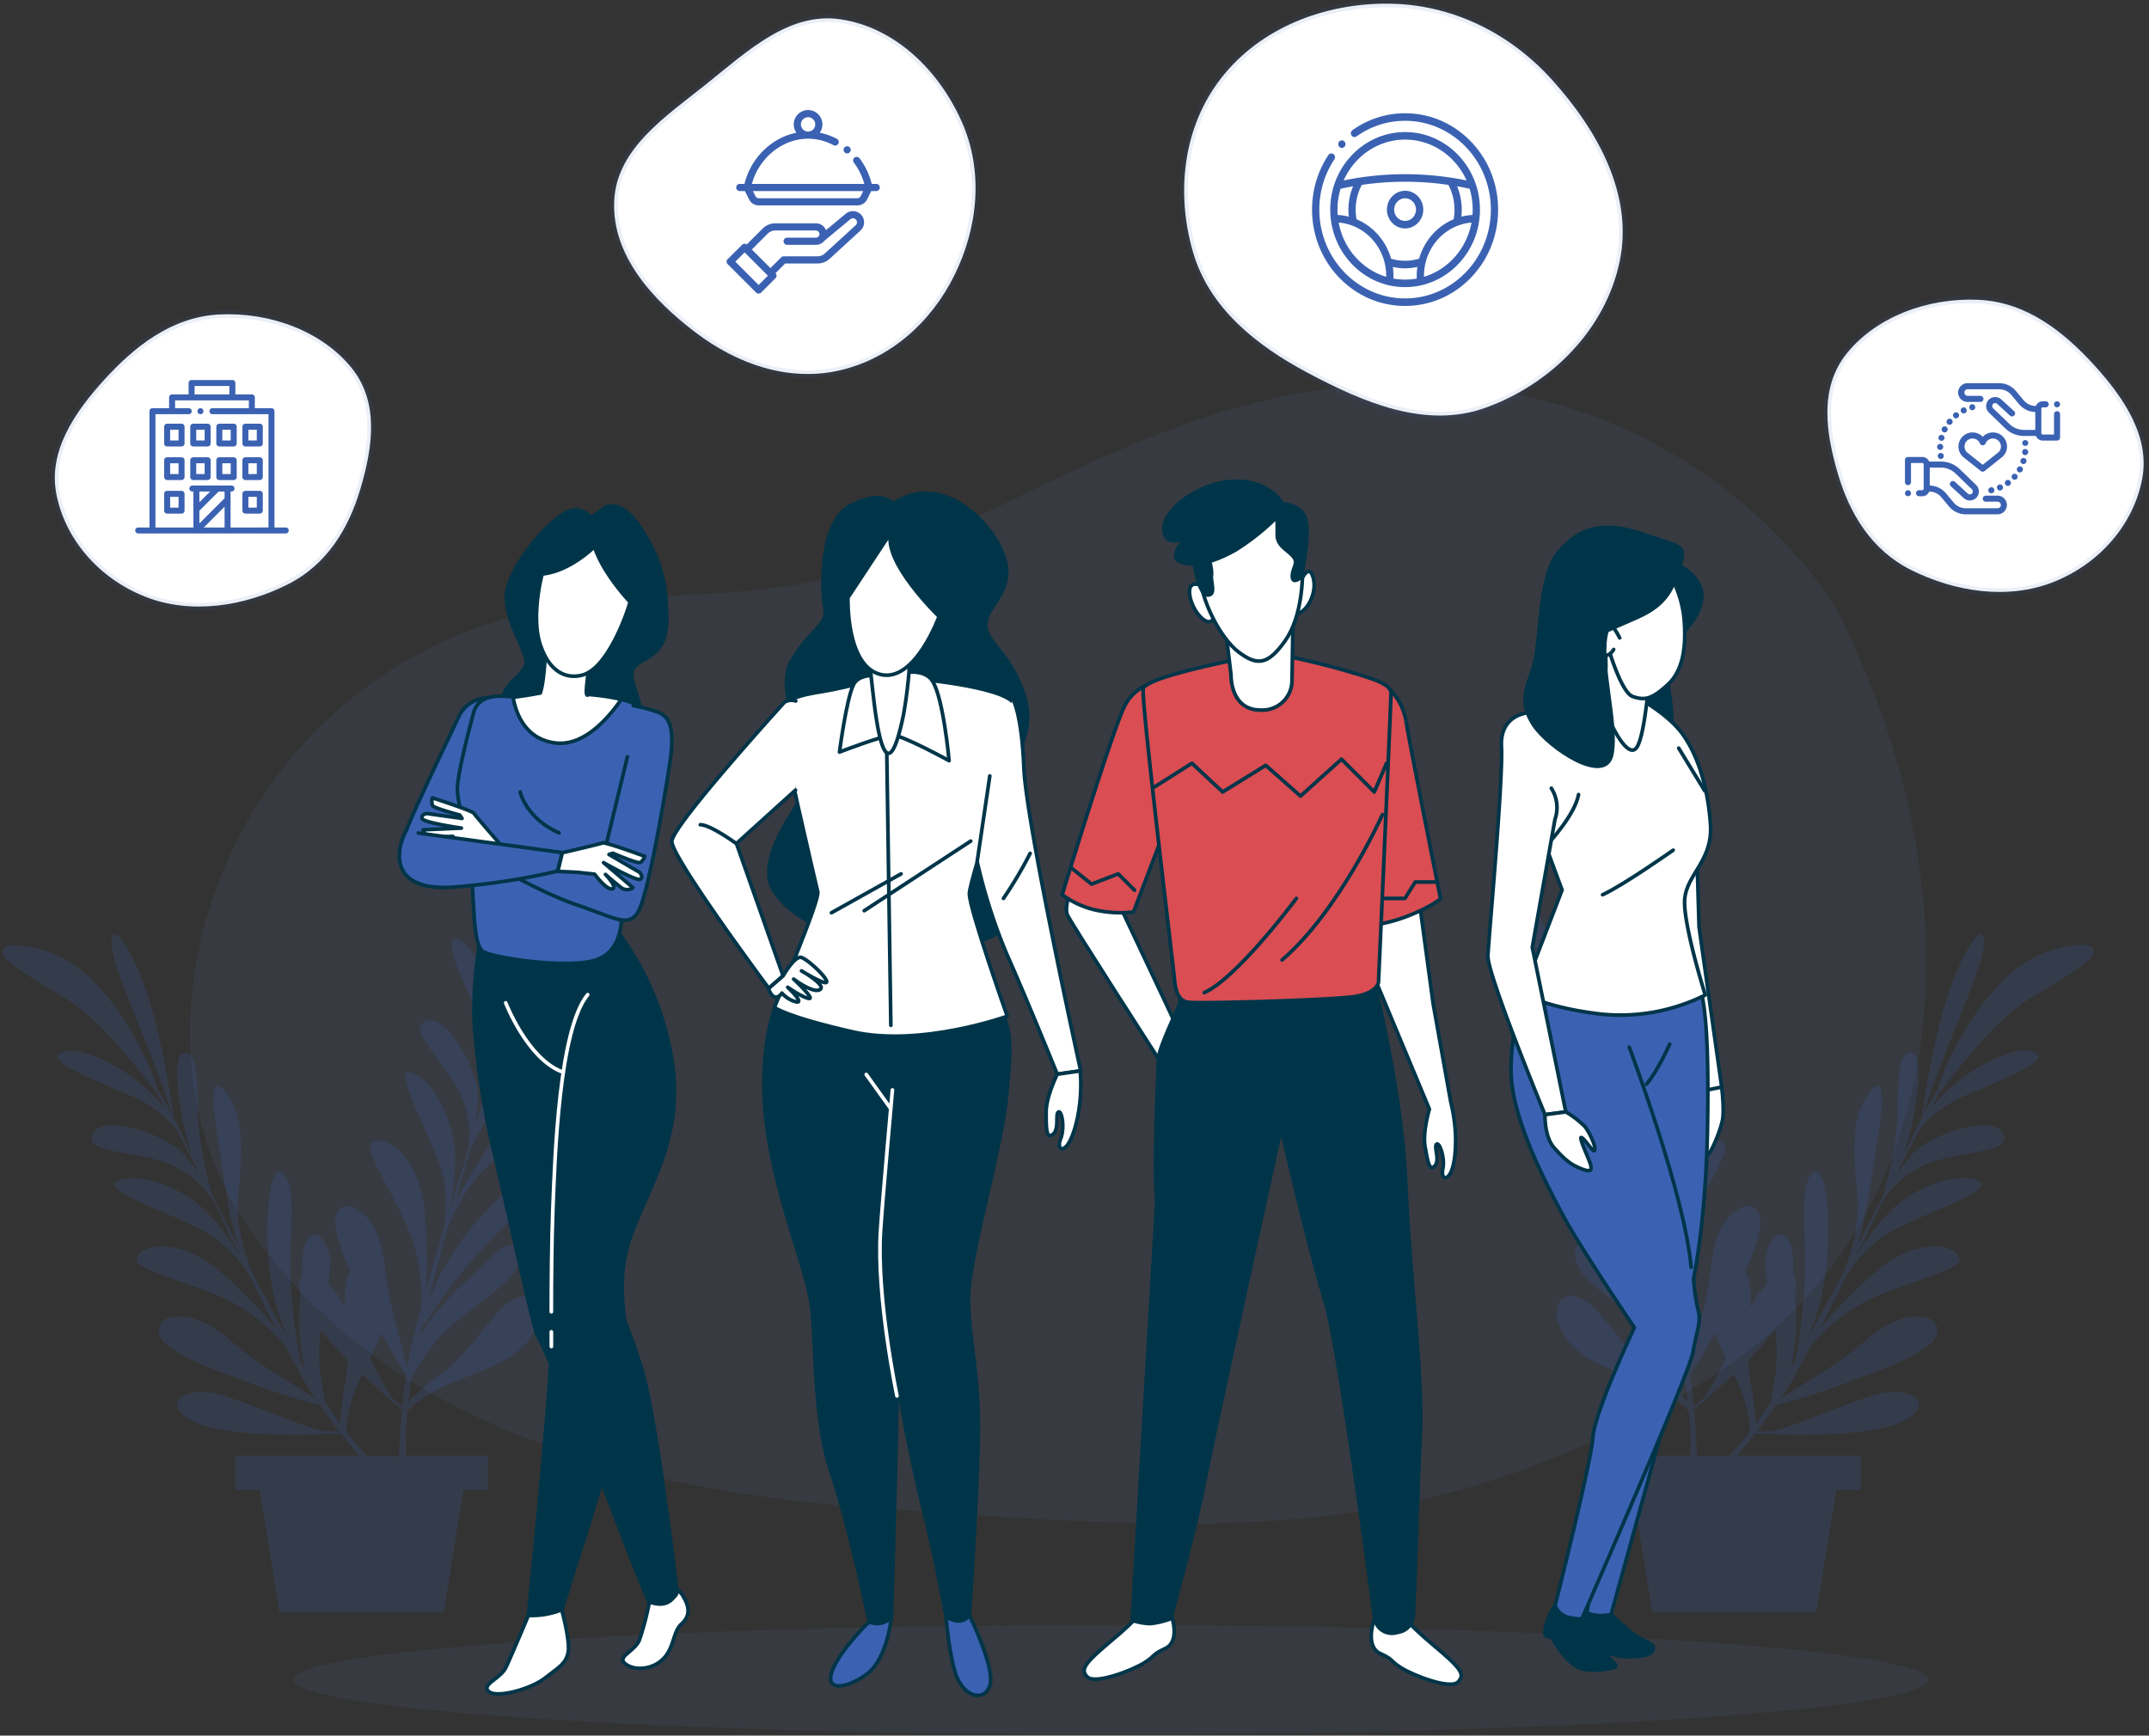 <?xml version="1.0" encoding="UTF-8"?> <svg xmlns="http://www.w3.org/2000/svg" width="588" height="475" fill="none"><rect width="100%" height="100%" fill="#333333" stroke="none"/><path opacity=".1" d="M501.755 165.472s-30.86-51.781-99.062-59.45c-68.201-7.67-115.833 29.725-165.961 48.948-26.272 10.037-56.287 6.143-84.182 10.998-89.186 15.546-122.784 112.956-85.63 168.334 32.201 47.957 88.77 72.887 174.964 78.644 86.194 5.756 146.654 12.464 223.845-34.521 77.191-46.986 72.039-144.822 36.026-212.953zM303.939 474.665c123.494 0 223.605-6.699 223.605-14.963s-100.111-14.963-223.605-14.963c-123.494 0-223.605 6.699-223.605 14.963s100.111 14.963 223.605 14.963z" fill="#6281C1"></path><path opacity=".2" d="M140.819 303.38c-5.19 7.683-12.406 17.671-16.255 25.676 1.476-5.283 2.897-10.27 4.211-14.749 1.972-3.861 7.243-13.649 13.331-20.111 7.738-8.273 11.051-13.596 6.88-14.065-2.883-.309-11.332 10.941-16.63 22.109 1.154-3.821 2.066-6.704 2.682-8.447.255-.764.497-1.622.738-2.52a221.737 221.737 0 0014.806-24.094c7.819-14.601 10.34-28.385 5.123-22.458-4.801 5.457-13.156 32.581-19.781 45.358a145.572 145.572 0 001.555-7.025c.939-2.333 2.173-4.693 2.87-6.825a114.594 114.594 0 002.803-10.016 68.068 68.068 0 001.905-16.089 32.566 32.566 0 00-4.989-18.02c-.899-1.341-6.384-9.56-8.047-5.363a4.3 4.3 0 00-.121 2.145c.792 6.986 3.326 13.408 4.895 20.206 2.347 10.176.792 27.271 0 34.538-.308 1.14-.684 2.575-1.126 4.224 1.1-12.657-4.399-27.661-9.482-30.289-6.29-3.244-.121 9.493 4.734 20.608a33.1 33.1 0 013.152 15.607c-.993 3.66-2.133 7.763-3.313 11.919-.228.577-.456 1.14-.657 1.703.533-2.71.753-5.472.657-8.232-.469-7.267-8.704-21.828-14.162-19.763-5.458 2.065 3.782 9.72 8.731 18.65a26.919 26.919 0 012.789 16.049c0 .322-.107.644-.147.966a323.019 323.019 0 01-1.677 5.457c-1.341 4.022-2.481 7.883-3.621 11.611a58.54 58.54 0 001.838-16.559c-.698-10.659-6.934-20.715-12.07-22.083-5.137-1.367 4.68 15.996 8.046 25.757a34.959 34.959 0 01.751 17.644 877.644 877.644 0 00-4.64 16.009c.436-7.218.283-14.46-.456-21.653-1.006-11.853-8.047-19.428-12.915-19.106-4.868.321.215 7.039 7.229 21.452a48.264 48.264 0 014.761 24.362c-.631 2.333-1.341 4.72-1.932 7.214-.737 2.842-1.341 5.926-1.864 9.103a765.556 765.556 0 00-2.977-11.517 102.36 102.36 0 01-3.085-15.392c-.657-6.034-2.239-13.582-8.167-16.72a3.346 3.346 0 00-4.093.181 3.363 3.363 0 00-.883 1.16 6.582 6.582 0 00-.362 4.103c.786 4.11 2.14 8.09 4.024 11.826a13.779 13.779 0 00-1.543 7.253c0 .952.094 1.891.148 2.816-.523-.952-1.02-1.837-1.489-2.682a16.954 16.954 0 00-3.138-3.807c.31-2.221.463-4.462.456-6.704 0-2.95-3.447-10.432-6.558-4.881-1.234 2.213-.992 6.583-1.113 9.48-.859.791-1.113 2.426-.403 5.014a64.52 64.52 0 001.047 20.112l-1.06-1.877a147.228 147.228 0 01-2.682-23.518c-.39-13.032 1.703-23.745-1.864-27.754-3.568-4.009-5.526 10.123-4.024 25.475a64.348 64.348 0 005.553 20.34 1118.615 1118.615 0 01-10.193-18.771c-1.341-3.299-4.667-12.174-3.849-21.185 1.033-11.369 1.784-20.661-2.535-27.057-4.318-6.395-5.217-2.252-3.098 11.089 1.449 9.144 3.004 21.372 5.66 29.859a1241.948 1241.948 0 01-7.028-13.689c-1.193-4.17-4.023-14.91-4.023-23.84 0-11.329-1.22-17.43-4.573-14.976-2.334 1.743-.832 15.727 2.937 27.513a511.603 511.603 0 01-3.863-7.951 42.635 42.635 0 00-1.18-2.36 223.864 223.864 0 00-5.364-27.687c-4.265-16.022-11.829-27.808-11.6-19.924.227 7.267 12.632 32.795 16.508 46.659a152.635 152.635 0 00-3.661-6.208c-.899-2.333-1.61-4.893-2.561-6.945-1.449-3.137-3.031-6.234-4.775-9.224a69.21 69.21 0 00-9.616-13.086 32.571 32.571 0 00-15.96-9.761c-1.582-.376-11.184-2.682-9.548 1.609a4.383 4.383 0 001.341 1.662c5.365 4.559 11.588 7.522 17.435 11.424 8.663 5.832 19.191 19.387 23.537 25.273.563 1.033 1.26 2.347 2.065 3.848-7.846-10.002-22.089-17.229-27.6-15.673-6.813 1.93 6.397 7.025 17.528 11.839a32.993 32.993 0 0112.955 9.265 890.353 890.353 0 015.713 10.967l.684 1.69a35.871 35.871 0 00-5.15-6.463c-5.337-5.082-21.23-10.096-23.912-4.867-2.682 5.229 9.388 4.532 19.125 7.669a26.982 26.982 0 0113.062 9.761l.55.818c.885 1.77 1.73 3.499 2.508 5.135 1.837 3.835 3.567 7.455 5.284 10.954a58.01 58.01 0 00-9.978-13.407c-7.752-7.268-19.218-10.338-23.939-7.817-4.72 2.52 14.337 8.5 23.416 13.408a34.937 34.937 0 0112.66 12.228 822.347 822.347 0 007.537 14.869 132.343 132.343 0 00-15.114-15.513c-8.825-8.045-19.151-8.702-22.477-5.175-3.326 3.526 4.948 5.014 19.889 10.726a48.277 48.277 0 0120.116 14.561 962.928 962.928 0 003.514 6.583c1.341 2.588 3.044 5.269 4.841 7.937a734.046 734.046 0 00-10.031-6.395 102.268 102.268 0 01-12.754-9.144c-4.614-4.023-10.917-8.394-17.435-6.704a3.344 3.344 0 00-2.836 2.94 3.35 3.35 0 00.154 1.444 6.567 6.567 0 002.535 3.231c6.115 4.747 14.336 7.026 21.458 9.828a161.762 161.762 0 0020.023 6.382c1.69 2.427 3.46 4.827 5.216 7.107l-3.191.093c-3.782.108-20.841-7.615-29.505-10.109-8.664-2.494-16.764 2.226-7.685 7.106 9.08 4.881 33.77 3.795 33.77 3.795l7.135-.215a221.522 221.522 0 004.854 6.034h-33.81v9.385h6.706l5.365 33.372h44.981l5.365-33.372h6.705v-9.385h-22.37a83.802 83.802 0 01.336-12.148 28.13 28.13 0 014.935-4.022c9.844-6.798 26.541-7.361 30.966-20.447 1.073-3.165-.134-7.2-3.916-7.026-2.682.121-5.592 2.494-7.282 4.451-5.633 6.503-9.871 13.247-17.193 18.168-.322.228-4.949 3.902-7.229 6.181.242-2.132.563-4.411.979-6.851a65.272 65.272 0 016.049-8.943c5.981-7.442 15.101-11.799 21.578-18.892 1.985-2.172 4.6-9.975-1.462-8.045-2.682.858-5.874 4.934-8.046 6.812-5.955 5.363-12.07 11.074-15.96 18.127.175-.697.336-1.341.51-2.092a146.318 146.318 0 0114.082-19.025c8.61-9.802 17.434-16.197 17.582-21.56.147-5.363-10.957 3.62-20.385 15.901a64.244 64.244 0 00-9.817 18.651c1.73-6.959 3.567-13.971 5.364-20.702 1.234-3.352 4.895-12.067 11.655-18.114 8.502-7.602 15.396-13.877 16.616-21.452 1.221-7.576-2.186-5.136-9.669 6.06zm-47.704 86.239c-1.341-1.73-2.602-3.62-4.023-5.685a65.56 65.56 0 01-1.69-10.659 44.097 44.097 0 01.416-9.211 108.2 108.2 0 007.282 8.138 39.526 39.526 0 01-.98 7.965c-.026.388-.884 6.221-1.005 9.452zm7.296 8.822a85.016 85.016 0 01-5.673-6.704c.059-2.122.356-4.231.885-6.288a43.384 43.384 0 013.514-9.385 226.083 226.083 0 005.471 5.081l5.365 4.706c-.429 4.68-.671 9.064-.818 12.631l-8.744-.041zm9.669-13.407l-2.4-2.119c-1.342-1.207-3.769-5.873-6.398-11.236a66.77 66.77 0 002.991-6.972c2.83 5.27 5.365 9.386 6.84 11.571a156.548 156.548 0 00-1.033 8.689v.067zM432.781 303.38c5.19 7.683 12.406 17.671 16.255 25.676a1186.943 1186.943 0 00-4.212-14.749c-1.971-3.861-7.242-13.649-13.344-20.111-7.738-8.273-11.037-13.596-6.88-14.065 2.897-.309 11.346 10.941 16.63 22.109a709.638 709.638 0 00-2.602-8.447c-.254-.764-.496-1.622-.751-2.52a224.567 224.567 0 01-14.926-24.094c-7.819-14.601-10.34-28.385-5.123-22.458 4.787 5.457 13.143 32.581 19.781 45.358-.563-2.199-1.086-4.639-1.569-7.025-.939-2.333-2.159-4.693-2.87-6.825a120.1 120.1 0 01-2.803-10.016 69.467 69.467 0 01-1.904-16.089 32.573 32.573 0 015.002-18.02c.899-1.341 6.384-9.56 8.047-5.363.214.694.256 1.431.121 2.145-.792 6.986-3.34 13.408-4.896 20.206-2.347 10.176-.791 27.271 0 34.538.309 1.14.684 2.575 1.127 4.224-1.1-12.657 4.385-27.661 9.468-30.289 6.29-3.244.121 9.493-4.72 20.608a33.1 33.1 0 00-3.152 15.607c.992 3.66 2.119 7.763 3.312 11.919.228.577.443 1.14.658 1.703a35.474 35.474 0 01-.658-8.232c.47-7.267 8.704-21.828 14.163-19.763 5.458 2.065-3.782 9.72-8.744 18.65a26.885 26.885 0 00-2.777 16.049c0 .322.094.644.148.966.563 1.89 1.127 3.727 1.676 5.457 1.274 4.022 2.468 7.883 3.621 11.611a57.638 57.638 0 01-1.837-16.559c.684-10.659 6.934-20.715 12.07-22.083 5.137-1.367-4.68 15.996-8.047 25.757a34.857 34.857 0 00-.871 17.618 783.673 783.673 0 014.627 16.009c-.425-7.219-.268-14.46.469-21.654 1.006-11.853 8.047-19.428 12.902-19.106 4.854.322-.202 7.039-7.216 21.452a48.27 48.27 0 00-4.774 24.362c.644 2.333 1.274 4.72 1.931 7.214.751 2.842 1.341 5.926 1.878 9.104a634.04 634.04 0 012.977-11.518 102.075 102.075 0 003.071-15.392c.671-6.033 2.253-13.582 8.181-16.719a3.36 3.36 0 012.802-.496 3.35 3.35 0 012.174 1.836 6.489 6.489 0 01.348 4.103 44.541 44.541 0 01-4.023 11.826 13.777 13.777 0 011.542 7.254c0 .951-.094 1.89-.147 2.815.509-.952 1.006-1.837 1.488-2.681a16.96 16.96 0 013.112-3.835 47.276 47.276 0 01-.456-6.704c0-2.95 3.446-10.431 6.544-4.88 1.248 2.212 1.006 6.583 1.127 9.479.858.791 1.113 2.427.389 5.014a63.698 63.698 0 01-1.046 20.112c.362-.617.711-1.247 1.073-1.877a146.235 146.235 0 002.682-23.517c.402-13.033-1.69-23.745 1.864-27.754 3.554-4.009 5.539 10.123 4.023 25.474a64.315 64.315 0 01-5.552 20.34 1210.05 1210.05 0 0010.179-18.771c1.341-3.298 4.681-12.174 3.863-21.184-1.033-11.37-1.784-20.662 2.521-27.057 4.305-6.396 5.23-2.253 3.112 11.088-1.462 9.144-3.005 21.372-5.66 29.859 2.535-4.867 4.895-9.492 7.027-13.689 1.194-4.17 4.024-14.91 4.024-23.839 0-11.33 1.207-17.43 4.573-14.977 2.32 1.743.818 15.728-2.937 27.513 1.77-3.58 3.085-6.328 3.849-7.951.349-.737.751-1.528 1.18-2.359a224.605 224.605 0 015.365-27.688c4.264-16.022 11.828-27.807 11.587-19.924-.215 7.267-12.62 32.796-16.496 46.66a126.272 126.272 0 013.661-6.208c.899-2.333 1.61-4.894 2.549-6.946 1.461-3.137 3.044-6.234 4.787-9.224a69.221 69.221 0 019.831-13.113 32.54 32.54 0 0115.946-9.761c1.582-.375 11.198-2.681 9.548 1.609a4.335 4.335 0 01-1.341 1.663c-5.364 4.558-11.587 7.521-17.434 11.423-8.664 5.833-19.192 19.388-23.537 25.274l-2.065 3.848c7.845-10.002 22.101-17.229 27.613-15.674 6.813 1.931-6.397 7.026-17.528 11.839a32.874 32.874 0 00-12.955 9.265 887.782 887.782 0 00-5.727 10.968 48.697 48.697 0 01-.67 1.689 35.264 35.264 0 015.15-6.462c5.297-5.002 21.243-10.016 23.831-4.787 2.589 5.229-9.388 4.532-19.111 7.669a26.981 26.981 0 00-13.022 9.761l-.563.818a417.89 417.89 0 00-2.495 5.135c-1.837 3.835-3.567 7.455-5.284 10.954a57.912 57.912 0 019.965-13.407c7.778-7.321 19.205-10.418 23.939-7.871 4.734 2.548-14.337 8.501-23.416 13.408a34.942 34.942 0 00-12.66 12.282 826.146 826.146 0 01-7.551 14.869 132.584 132.584 0 0115.128-15.513c8.825-8.045 19.151-8.702 22.477-5.175 3.326 3.526-4.962 5.014-19.902 10.726a48.277 48.277 0 00-20.117 14.561 917.058 917.058 0 01-3.514 6.583c-1.341 2.588-3.057 5.269-4.841 7.937a739.686 739.686 0 0110.031-6.395 103.268 103.268 0 0012.755-9.144c4.613-4.023 10.916-8.394 17.434-6.704a3.379 3.379 0 012.359 1.57 3.367 3.367 0 01.323 2.814 6.598 6.598 0 01-2.548 3.231c-6.115 4.747-14.323 7.026-21.458 9.828a160.824 160.824 0 01-20.036 6.382 169.956 169.956 0 01-5.204 7.107l3.192.093c3.769.108 20.841-7.615 29.505-10.109 8.664-2.494 16.764 2.226 7.685 7.106-9.08 4.881-33.783 3.795-33.783 3.795l-7.122-.215a221.937 221.937 0 01-4.854 6.034h33.823v9.385h-6.706l-5.432 33.372H452.08l-5.365-33.372h-6.705v-9.385h22.437a85.84 85.84 0 00-.336-12.148 28.76 28.76 0 00-4.935-4.022c-9.844-6.798-26.541-7.361-30.966-20.447-1.073-3.165.134-7.2 3.916-7.026 2.682.121 5.592 2.494 7.282 4.451 5.619 6.503 9.871 13.247 17.18 18.168.335.228 4.948 3.902 7.242 6.181a123.933 123.933 0 00-.979-6.851 65.272 65.272 0 00-6.049-8.943c-5.981-7.442-15.101-11.799-21.592-18.892-1.985-2.172-4.6-9.975 1.462-8.045 2.682.858 5.888 4.934 7.98 6.812 5.968 5.363 12.07 11.074 15.959 18.127-.161-.697-.322-1.341-.496-2.092a146.41 146.41 0 00-14.082-19.025c-8.623-9.802-17.434-16.197-17.595-21.56-.161-5.363 10.957 3.62 20.385 15.901a63.928 63.928 0 019.817 18.651 1028.728 1028.728 0 00-5.365-20.702c-1.234-3.352-4.908-12.067-11.654-18.114-8.516-7.602-15.41-13.877-16.617-21.452-1.207-7.576 2.227-5.136 9.777 6.06zm47.637 86.239a155.586 155.586 0 003.956-5.685 67.025 67.025 0 001.69-10.659 44.15 44.15 0 00-.429-9.211 102.518 102.518 0 01-7.283 8.138c.067 2.681.399 5.349.993 7.965.08.388.952 6.221 1.073 9.452zm-7.296 8.822a87.995 87.995 0 005.673-6.704 29.347 29.347 0 00-.885-6.288 44.795 44.795 0 00-3.514-9.385c-3.165 3.003-5.512 5.014-5.512 5.014l-5.364 4.706c.429 4.68.67 9.064.804 12.631l8.798.026zm-9.669-13.407l2.4-2.119c1.341-1.207 3.769-5.873 6.384-11.236a69.592 69.592 0 01-2.977-6.972c-2.83 5.27-5.365 9.386-6.84 11.571.416 2.856.764 5.806 1.033 8.689v.067z" fill="#3B62B2"></path><path d="M440.812 441.896a68.716 68.716 0 007.081 5.993c2.602 1.676 4.721 1.918 4.48 3.352-.242 1.435-1.878 1.918-5.66 2.159-3.782.241-6.84-.724-8.731-2.682-1.891-1.957-3.54-1.676-5.431-2.158-1.891-.483-2.36-6.704-.697-7.897 1.663-1.194 8.958 1.233 8.958 1.233z" fill="#003549" stroke="#003549" stroke-linecap="round" stroke-linejoin="round"></path><path d="M432.794 443.089s5.19 7.911 6.611 9.587c1.422 1.676 3.541 3.352 2.361 3.593a18.139 18.139 0 01-8.731.483c-4.023-.965-7.564-7.187-8.261-8.38-.698-1.193-2.602.711-1.891-2.883a15.373 15.373 0 012.588-5.98s3.071 3.822 7.323 3.58z" fill="#003549" stroke="#003549" stroke-linecap="round" stroke-linejoin="round"></path><path d="M457.322 382.017l-16.523 59.879-2.119.241a10.717 10.717 0 01-4.492-.724l9.924-59.638s7.322 3.111 13.21.242z" fill="#3B62B2" stroke="#003549" stroke-linecap="round" stroke-linejoin="round"></path><path d="M464.39 236.864l.496 16.853 6.196 43.79-4.962 1.006-7.926-26.427s-7.202-20.38-6.947-26.172c.255-5.792 5.458-20.112 9.669-21.131 4.211-1.019 3.474 12.081 3.474 12.081zM471.083 297.507s.777 6.235.214 9.05c-.563 2.816-3.044 9.011-4.157 9.574-1.113.563-2.763-9.574-2.763-12.952a5.76 5.76 0 011.743-4.666l4.963-1.006z" fill="#fff" stroke="#003549" stroke-linecap="round" stroke-linejoin="round"></path><path d="M417.919 270.155a60.224 60.224 0 00-4.479 22.284c-.242 13.167 9.911 32.098 14.39 40.478 4.479 8.38 19.352 30.423 19.352 30.423s-10.849 22.994-11.319 29.939c-.469 6.945-10.393 46.23-10.393 46.23a5.774 5.774 0 003.54 3.111 21.5 21.5 0 003.782.469s29.505-67.294 30.444-73.045c.938-5.752 2.36-8.152 1.341-11.746a49.636 49.636 0 01-1.18-8.38s3.312-15.566 3.782-39.995c.469-24.429-.47-35.209-2.361-40.961.067 0-24.717 8.863-46.899 1.193z" fill="#3B62B2" stroke="#003549" stroke-linecap="round" stroke-linejoin="round"></path><path d="M459.655 154.875s7.215 3.647 5.82 9.841c-1.394 6.195-6.102 8.447-8.596 13.515-2.495 5.068 1.663 15.191.282 22.512-1.382 7.321-6.371 13.502-10.569 8.782-4.197-4.72-4.425-23.651-1.099-34.86 3.326-11.209 7.805-22.324 14.162-19.79z" fill="#003549" stroke="#003549" stroke-linecap="round" stroke-linejoin="round"></path><path d="M440.585 189.199a86.017 86.017 0 01-14.109 3.834c-6.37.952-12.982 2.159-12.982 7.911s13.921 42.624 13.921 42.624l-10.85 28.263s6.371 4.023 21.941 5.752c9.67.9 19.398-.925 28.083-5.269 0 0-5.659-17.967-5.659-25.381 0-7.415 7.792-11.021 7.081-21.319-.711-10.297-3.541-19.173-7.792-24.911-4.252-5.739-13.411-10.727-15.343-11.263a14.279 14.279 0 00-4.291-.241z" fill="#fff" stroke="#003549" stroke-linecap="round" stroke-linejoin="round"></path><path d="M457.804 232.68s-13.719 9.654-19.312 12.188M423.793 230.656s7.108-7.616 8.127-13.207M459.32 204.752l7.122 11.678" stroke="#003549" stroke-linecap="round" stroke-linejoin="round"></path><path d="M438.921 169.798s.483 7.428.483 12.214c0 4.787-1.663 6.945-.241 11.745 1.421 4.8 6.37 14.36 8.73 10.727 2.361-3.634 3.541-21.077 3.541-21.077s-4.721-6.946-7.081-10.298c-2.361-3.352-4.949-5.47-5.432-3.311z" fill="#fff" stroke="#003549" stroke-linecap="round" stroke-linejoin="round"></path><path d="M457.095 157.583a29.869 29.869 0 013.781 12.939c.47 7.656-.71 13.408-4.72 17.001-4.01 3.593-5.901 4.317-9.388 3.11-3.487-1.206-7.309-15.325-7.309-15.325s-4.493-.241-8.731-7.186c-4.238-6.946 2.119-17.725 11.319-18.919 9.2-1.193 15.048 8.38 15.048 8.38z" fill="#fff" stroke="#003549" stroke-linecap="round" stroke-linejoin="round"></path><path d="M443.174 174.584s-3.299-6.945-5.432-4.022c-2.132 2.923-.697 7.897.953 8.621 1.649.724 2.829-1.434 2.829-1.434" fill="#fff"></path><path d="M443.174 174.584s-3.299-6.945-5.432-4.022c-2.132 2.923-.697 7.897.953 8.621 1.649.724 2.829-1.434 2.829-1.434" stroke="#003549" stroke-linecap="round" stroke-linejoin="round"></path><path d="M418.027 195.085s-7.698.496-7.202 9.305c.497 8.809-3.46 52.103-3.715 57.131-.254 5.028 15.625 43.535 15.625 43.535l5.699-.751-9.173-45.05 6.196-34.981a9.854 9.854 0 00-.992-8.555" fill="#fff"></path><path d="M418.027 195.085s-7.698.496-7.202 9.305c.497 8.809-3.46 52.103-3.715 57.131-.254 5.028 15.625 43.535 15.625 43.535l5.699-.751-9.173-45.05 6.196-34.981a9.854 9.854 0 00-.992-8.555" stroke="#003549" stroke-linecap="round" stroke-linejoin="round"></path><path d="M439.699 172.6l1.704-.751 6.611-2.909c8.315-3.661 9.697-8.166 11.641-14.065 1.945-5.9.282-5.068-10.259-8.729-10.542-3.66-17.435-1.689-23.014 5.068-5.579 6.758-4.707 24.765-6.706 30.959-1.998 6.195-4.157 10.123 0 16.317 4.158 6.195 19.688 16.599 21.351 7.884 1.663-8.715-3.822-25.609-1.328-33.774z" fill="#003549" stroke="#003549" stroke-linecap="round" stroke-linejoin="round"></path><path d="M428.434 304.305a26.707 26.707 0 015.163 3.942c1.341 1.689 3.044 5.363 2.763 6.476-.282 1.113-2.495-2.816-3.595-3.379-1.099-.563 2.213 6.194 2.495 7.602.282 1.408 0 1.958-2.776.845s-4.439-2.534-7.215-5.631c-2.777-3.098-2.535-9.104-2.535-9.104l5.7-.751z" fill="#fff" stroke="#003549" stroke-linecap="round" stroke-linejoin="round"></path><path d="M445.789 286.58s15.262 40.518 16.925 60.228M456.88 285.735s-3.594 7.87-6.37 10.968" stroke="#003549" stroke-linecap="round" stroke-linejoin="round"></path><path d="M375.407 265.959s-6.169-37.877-6.169-53.296c0-15.419 4.265-29.203 11.386-22.968l11.521 85.086 4.828 26.923c1.81 7.28 1.555 14.306.429 18.007-1.127 3.7-3.272 3.191-2.615.147.657-3.043-.979-7.468-1.744-6.704-.764.764 1.033 4.304-.456 5.94-1.488 1.636-1.998-1.421-2.682-5.363-.684-3.942 1.194-10.19 1.194-10.19l-15.692-37.582z" fill="#fff" stroke="#003549" stroke-linecap="round" stroke-linejoin="round"></path><path d="M379.337 187.845a16.206 16.206 0 015.364 9.385c.885 5.913 9.455 48.738 9.455 48.738s-2.682 2.373-9.75 5.028a44.412 44.412 0 01-13.894 2.681l-.885-60.845" fill="#D94D53"></path><path d="M379.337 187.845a16.206 16.206 0 015.364 9.385c.885 5.913 9.455 48.738 9.455 48.738s-2.682 2.373-9.75 5.028a44.412 44.412 0 01-13.894 2.681l-.885-60.845" stroke="#003549" stroke-linecap="round" stroke-linejoin="round"></path><path d="M378.264 245.874h6.155l2.803-4.478h5.606" stroke="#003549" stroke-linecap="round" stroke-linejoin="round"></path><path d="M294.834 238.057c3.849-13.797 11.708-37.006 13.223-41.98 2.065-6.798 5.619-8.567 5.619-8.567l5.365 33.09-2.066 4.425s-5.74 15.968-10.098 23.852l11.869 25.18 4.144 8.863-5.365 7.682s-24.22-37.542-25.481-40.223c-1.261-2.682 2.79-12.322 2.79-12.322z" fill="#fff" stroke="#003549" stroke-linecap="round" stroke-linejoin="round"></path><path d="M315.164 186.96a12.34 12.34 0 00-7.095 5.604c-2.95 4.733-17.434 52.291-17.434 52.291a24.153 24.153 0 0010.34 4.438c3.022.551 6.109.65 9.16.295l8.569-22.458" fill="#D94D53"></path><path d="M315.164 186.96a12.34 12.34 0 00-7.095 5.604c-2.95 4.733-17.434 52.291-17.434 52.291a24.153 24.153 0 0010.34 4.438c3.022.551 6.109.65 9.16.295l8.569-22.458" stroke="#003549" stroke-linecap="round" stroke-linejoin="round"></path><path d="M293.062 237.467l5.606 4.492 7.296-2.803 4.479 4.479" stroke="#003549" stroke-linecap="round" stroke-linejoin="round"></path><path d="M384.541 442.607s0 1.206 7.497 7.508 9.012 8.045 6.906 10.203c-2.105 2.159-12.311-1.796-15.61-3.901-3.299-2.105-1.797-2.105-5.7-3.902-3.903-1.797-2.106-8.112-1.502-9.613.603-1.502 8.409-.295 8.409-.295zM311.933 441.253s0 1.193-7.51 7.495c-7.511 6.301-9.013 8.111-6.907 10.203 2.105 2.091 12.311-1.797 15.61-3.902 3.3-2.105 1.811-2.091 5.714-3.902 3.902-1.81 2.092-8.044 1.502-9.6-.59-1.555-8.409-.294-8.409-.294z" fill="#fff" stroke="#003549" stroke-linecap="round" stroke-linejoin="round"></path><path d="M316.504 328.855c-.952-10.096.456-36.738.456-39.138 0-2.4 4.533-12.161 5.848-14.909l.134-3.151s46.698-1.77 52.867-4.022c0 0 7.939 32.178 8.824 55.95.886 23.773 4.842 52.868 3.957 69.6-.698 13.408-1.341 40.13-1.918 49.1a4.776 4.776 0 01-3.702 4.344l-1.086.241a4.761 4.761 0 01-5.78-4.022c-2.173-17.43-10.179-75.888-13.505-86.628-4.024-12.778-12.07-47.356-12.07-47.356s-18.776 85.247-20.935 96.697c-2.159 11.45-9.254 37.448-9.254 37.448a21.44 21.44 0 01-5.727 1.341 17.98 17.98 0 01-4.814-.885l6.705-114.61z" fill="#003549" stroke="#003549" stroke-linecap="round" stroke-linejoin="round"></path><path d="M348.693 178.862s11.386 2.279 19.084 4.558c7.698 2.28 12.821 3.701 12.821 6.275 0 2.574-3.42 79.106-3.42 79.106s-.281 3.138-7.121 4.023c-6.84.884-43.01 1.984-45.29 1.421-2.28-.563-3.138-2.856-3.42-6.275-.281-3.419-9.119-76.036-8.543-79.441.577-3.406 28.486-8.555 29.331-8.836a12.337 12.337 0 016.558-.831z" fill="#D94D53" stroke="#003549" stroke-linecap="round" stroke-linejoin="round"></path><path d="M378.263 222.933s-11.775 26.333-27.466 39.781M354.713 245.874s-16.241 21.855-25.213 25.783M315.486 215.626l10.649-6.731 8.409 7.844 11.775-7.281 9.522 8.407 11.211-10.083 8.973 8.957 3.352-7.844" stroke="#003549" stroke-linecap="round" stroke-linejoin="round"></path><path d="M355.665 159.527s2.468-6.167 3.702-1.233c1.233 4.934-3.085 11.088-5.553 9.238" fill="#fff"></path><path d="M355.665 159.527s2.468-6.167 3.702-1.233c1.233 4.934-3.085 11.088-5.553 9.238" stroke="#003549" stroke-linecap="round" stroke-linejoin="round"></path><path d="M330.413 161.056s-5.244-3.379-4.935 1.233c.308 4.613 4.935 9.855 6.464 7.093" fill="#fff"></path><path d="M330.413 161.056s-5.244-3.379-4.935 1.233c.308 4.613 4.935 9.855 6.464 7.093" stroke="#003549" stroke-linecap="round" stroke-linejoin="round"></path><path d="M353.816 167.532l-.309 19.093a8.12 8.12 0 01-2.7 5.652 8.109 8.109 0 01-2.757 1.616 8.106 8.106 0 01-3.166.428c-8.315 0-8.047-9.547-8.047-9.547l-1.851-15.392s13.291 1.529 18.83-1.85z" fill="#fff" stroke="#003549" stroke-linecap="round" stroke-linejoin="round"></path><path d="M328.185 156.658s-3.634-11.397 6.156-18.194c9.79-6.798 20.331 1.85 21.565 10.471 1.234 8.621.309 20.018-4.305 26.481-4.613 6.462-7.497 6.931-12.633 3.083-5.137-3.848-10.474-14.453-10.783-21.841z" fill="#fff" stroke="#003549" stroke-linecap="round" stroke-linejoin="round"></path><path d="M330.588 152.113s1.18 3.834.885 5.363c-.295 1.528 1.475 5.604-1.18 5.363-2.656-.241-3.836-10.619-3.836-10.619l4.131-.107z" fill="#003549" stroke="#003549" stroke-linecap="round" stroke-linejoin="round"></path><path d="M355.961 158.012s-2.36 2.065-2.36-.295c0-2.359 1.77-3.539.295-5.363-1.475-1.823-4.426-2.95-4.426-5.899v-5.015a65.82 65.82 0 01-11.507 9.144c-5.364 2.95-10.621 4.72-14.752 3.245-4.131-1.475 1.475-6.784 1.475-6.784s-6.196 3.244-6.196-2.36c0-5.605 10.313-12.979 19.755-12.979 9.441 0 12.687 6.195 12.687 6.195s5.606 0 6.491 5.014c.885 5.015-1.462 15.097-1.462 15.097z" fill="#003549" stroke="#003549" stroke-linecap="round" stroke-linejoin="round"></path><path d="M237.783 443.894s-7.578 7.253-9.992 13.166c-2.414 5.913 3.729 5.27 9.388 1.1 5.66-4.17 6.706-15.486 6.706-15.486s-3.581.751-6.102 1.22zM258.838 442.365s.778 10.311 2.749 16.009c1.972 5.699 7.443 7.683 9.2 3.071 1.757-4.613-5.552-19.388-5.552-19.388s-4.131 1.394-6.397.308z" fill="#3B62B2" stroke="#003549" stroke-linecap="round" stroke-linejoin="round"></path><path d="M212.476 274.473s-5.485 13.099-2.682 33.814c2.803 20.715 10.729 38.4 12.19 48.751 1.462 10.351.309 30.476 5.486 46.016 5.176 15.539 10.367 40.84 10.367 40.84a5.622 5.622 0 006.088-1.22s1.221-40.841 1.529-60.644c.309-19.803-2.441-50.279-2.132-56.071.308-5.793 2.682-44.488 2.682-44.488s-25.602-2.44-33.528-6.998z" fill="#003549" stroke="#003549" stroke-linecap="round" stroke-linejoin="round"></path><path d="M242.047 281.78s-3.045 34.431-.912 61.85c2.132 27.419 8.529 57.654 11.882 71.062 3.353 13.407 5.821 27.673 5.821 27.673s4.023 3.044 6.397-.308c0 0 2.132-31.683 2.441-48.751.308-17.068-2.683-27.432-2.683-38.091 0-10.66 9.147-41.136 10.367-54.852 1.221-13.716 1.529-15.848-.912-23.155s-27.734-2.682-30.483-.603a4.99 4.99 0 00-1.918 5.175z" fill="#003549" stroke="#003549" stroke-linecap="round" stroke-linejoin="round"></path><path d="M245.426 382.03s-5.7-26.99-4.493-45.251c.604-9.064 3.246-38.494 3.246-38.494M237.018 294.061l6.678 9.319" stroke="#fff" stroke-linecap="round" stroke-linejoin="round"></path><path d="M244.327 137.927s-2.79-4.169-11.614.47c-8.825 4.639-7.886 24.134-6.961 28.317.926 4.183-4.64 6.033-9.28 14.4-4.641 8.366 5.109 25.998 4.64 32.031-.469 6.034-11.145 15.781-10.729 26.454.416 10.672 26.004 22.793 45.96 20.433 19.956-2.359 25.079-9.747 25.481-21.358.403-11.611-5.579-17.645-5.579-24.604 0-6.958 7.9-13.005 3.715-24.603-4.184-11.598-10.219-13.408-10.219-18.57 0-5.162 7.899-8.822 5.11-18.1-2.79-9.279-17.059-24.148-30.524-14.87z" fill="#003549" stroke="#003549" stroke-linecap="round" stroke-linejoin="round"></path><path d="M242.355 185.19s-10.983 3.044-17.072 4.022c-6.089.979-12.191 2.132-11.896 7.013.295 4.88 9.763 45.398 10.367 47.839.603 2.44-11.856 31.615-11.856 31.615s2.683 2.441 21.338 6.704c18.655 4.264 42.366-4.263 42.366-4.263s-10.367-29.256-10.367-33.52c0-4.264 15.235-47.531 12.191-52.103-3.045-4.572-26.541-7.012-35.071-7.307z" fill="#fff" stroke="#003549" stroke-linecap="round" stroke-linejoin="round"></path><path d="M265.609 230.187l-29.142 19.052M246.553 239.156l-19.057 10.646M242.623 204.98l1.127 75.633" stroke="#003549" stroke-linecap="round" stroke-linejoin="round"></path><path d="M277.09 191.277s2.441 3.66 3.058 18.892c.617 15.231 15.544 82.887 15.544 82.887l-6.411.912s-8.529-21.024-13.706-32.608a150.233 150.233 0 01-8.208-25.556l3.46-23.436" fill="#fff"></path><path d="M277.09 191.277s2.441 3.66 3.058 18.892c.617 15.231 15.544 82.887 15.544 82.887l-6.411.912s-8.529-21.024-13.706-32.608a150.233 150.233 0 01-8.208-25.556l3.46-23.436M281.864 233.552a113.47 113.47 0 01-7.296 12.322" stroke="#003549" stroke-linecap="round" stroke-linejoin="round"></path><path d="M242.356 185.19s-6.894-1.649-8.825 2.185c-1.931 3.835-3.836 18.45-3.836 18.45s11.909-4.613 14.605-4.613c2.696 0 15.383 6.972 15.383 6.972s-1.542-17.296-4.614-21.908c-3.071-4.612-12.713-1.086-12.713-1.086z" fill="#fff" stroke="#003549" stroke-linecap="round" stroke-linejoin="round"></path><path d="M237.781 179.706s1.221 11.879 1.824 15.835c.604 3.955 3.152 21.814 7.618 0a125.964 125.964 0 001.824-17.055s-7.001 2.735-11.266 1.22z" fill="#fff" stroke="#003549" stroke-linecap="round" stroke-linejoin="round"></path><path d="M243.87 145.57l-11.856 17.98s-.617 18.583 8.838 21.023c9.455 2.44 16.094-15.848 16.094-15.848s-15.812-15.231-13.076-23.155z" fill="#fff" stroke="#003549" stroke-linecap="round" stroke-linejoin="round"></path><path d="M217.665 216.229l-16.16 14.628 12.754 36.201-3.916 3.406s-26.662-35.853-26.514-40.224c.147-4.371 30.846-38.091 30.846-38.091a3.787 3.787 0 013.057-.295" fill="#fff"></path><path d="M217.665 216.229l-16.16 14.628 12.754 36.201-3.916 3.406s-26.662-35.853-26.514-40.224c.147-4.371 30.846-38.091 30.846-38.091a3.787 3.787 0 013.057-.295M201.505 230.897s-7.081-5.189-9.884-5.189" stroke="#003549" stroke-linecap="round" stroke-linejoin="round"></path><path d="M289.281 293.994s-3.045 6.101-3.045 10.365c0 4.263 0 7.521 1.838 6.087 1.837-1.435.603-5.484 1.515-6.087.912-.604 1.837 4.263.617 7.307-1.22 3.043.912 4.022 2.682.308 1.771-3.714 3.353-10.967 2.683-18.891l-6.29.911zM214.259 267.098s3.218-5.671 5.042-5.054c1.824.616 6.894 5.363 6.894 6.636 0 1.274-6.894-2.976-6.894-2.976s6.894 3.888 5.07 5.108c-1.824 1.22-7.216-2.856-7.216-2.856s5.995 5.591 4.158 5.296c-1.837-.294-5.78-3.056-5.78-3.056s4.559 4.277 2.427 4.022a7.75 7.75 0 01-4.023-2.44s-2.012 3.217-3.662-1.22l3.984-3.46z" fill="#fff" stroke="#003549" stroke-linecap="round" stroke-linejoin="round"></path><path d="M165.696 138.812l-4.024 2.896a5.176 5.176 0 00-6.45-1.582c-4.024 1.837-13.291 11.316-16.094 19.991-2.803 8.675 6.317 18.557 4.6 22.244-1.717 3.687-6.571 4.733-6.182 10.914.388 6.181 22.369 14.467 32.897 9.6 10.528-4.867.403-16.183 2.763-19.857 2.36-3.674 9.213-2.682 9.213-13.555 0-10.874-2.092-16.452-6.048-23.156-3.366-5.792-6.853-8.809-10.675-7.495z" fill="#003549" stroke="#003549" stroke-linecap="round" stroke-linejoin="round"></path><path d="M177.646 438.598a77.104 77.104 0 01-2.682 10.203c-1.341 3.258-6.29 4.559-3.903 6.516 2.387 1.958 7.376 1.743 10.421-1.341 3.044-3.083 2.601-7.387 4.989-9.546 2.387-2.159 2.172-4.559.657-7.173a6.036 6.036 0 00-3.259-3.03s-.805 3.727-6.223 4.371z" fill="#fff" stroke="#003549" stroke-linecap="round" stroke-linejoin="round"></path><path d="M132.409 251.089s-3.796 17.9-2.441 31.75a229.78 229.78 0 004.882 31.2c1.341 4.881 11.399 51.017 12.217 51.553.818.536 17.435 39.084 20.895 48.577 3.46 9.492 9.508 24.134 9.508 24.134s3.702 1.783 6.143-.389c2.441-2.172 1.555-2.762 1.555-2.762s-5.525-47.853-9.87-61.421c-4.345-13.569-11.131-28.773-11.131-28.773s13.035-50.468 10.045-70.284c-2.991-19.817-6.787-22.244-6.787-22.244s-22.262 8.045-35.016-1.341z" fill="#003549" stroke="#003549" stroke-linecap="round" stroke-linejoin="round"></path><path d="M169.143 255.112a80.592 80.592 0 0115.115 38.024c2.441 22.244-10.595 36.899-13.304 51.017-2.709 14.118 3.527 26.038-.537 40.693-4.063 14.655-8.14 28.987-10.822 37.126-2.683 8.139-5.861 18.623-5.861 18.623a7.578 7.578 0 01-5.15 1.583h-4.023s6.021-60.027 6.289-73.596c.269-13.569 1.905-28.223 1.905-28.223s-1.905-50.199 2.172-59.692c4.077-9.493 6.787-12.215 6.787-12.215" fill="#003549"></path><path d="M169.143 255.112a80.592 80.592 0 0115.115 38.024c2.441 22.244-10.595 36.899-13.304 51.017-2.709 14.118 3.527 26.038-.537 40.693-4.063 14.655-8.14 28.987-10.822 37.126-2.683 8.139-5.861 18.623-5.861 18.623a7.578 7.578 0 01-5.15 1.583h-4.023s6.021-60.027 6.289-73.596c.269-13.569 1.905-28.223 1.905-28.223s-1.905-50.199 2.172-59.692c4.077-9.493 6.787-12.215 6.787-12.215" stroke="#003549" stroke-linecap="round" stroke-linejoin="round"></path><path d="M150.85 359.022c0-7.977.093-19.414.415-27.968.564-14.575 1.69-49.314 9.536-58.834M150.863 368.515v-4.022M138.377 274.459s5.847 15.151 15.316 18.838" stroke="#fff" stroke-linecap="round" stroke-linejoin="round"></path><path d="M134.851 191.049a9.077 9.077 0 00-9.495 5.43c-2.991 6.503-15.651 32.179-15.651 35.383 0 3.205 3.554 12.148 9.388 7.214 3.447-2.896 13.304-23.611 13.304-23.611" fill="#3B62B2"></path><path d="M134.851 191.049a9.077 9.077 0 00-9.495 5.43c-2.991 6.503-15.651 32.179-15.651 35.383 0 3.205 3.554 12.148 9.388 7.214 3.447-2.896 13.304-23.611 13.304-23.611" stroke="#003549" stroke-linecap="round" stroke-linejoin="round"></path><path d="M179.912 198.41c-2.508-7.763-17.769-8.165-18.95-8.42 0 0-.523.791-.523-.925 0-1.717.912-8.152.912-8.152s-10.393 0-12.07-3.687c0 0-.268 8.943-1.448 12.362a10.115 10.115 0 01-5.673 1.166c-3.943 0-10.461-1.582-12.432 3.808a8.762 8.762 0 00-.309 1.126c-.965 3.58-3.902 14.749-4.251 19.576-.228 3.231 1.596 9.546 3.259 14.507.12 3.58.295 6.623.496 8.608.925 8.809.389 20.192 3.286 22.042 2.897 1.85 24.65 4.961 31.489 2.065 6.84-2.896 6.424-10.954 6.424-14.749 0-3.794 12.271-41.564 9.79-49.327z" fill="#3B62B2" stroke="#003549" stroke-linecap="round" stroke-linejoin="round"></path><path d="M142.307 216.739s1.676 7.293 10.648 11.208" stroke="#003549" stroke-linecap="round" stroke-linejoin="round"></path><path d="M170.001 191.398a63.665 63.665 0 00-9.04-1.341s-.523.791-.523-.925c0-1.716.912-8.152.912-8.152s-10.393 0-12.07-3.687c0 0-.268 8.943-1.448 12.362 0 0-3.822.751-7.443 1.166.63 3.741 2.99 11.585 11.788 12.537 7.658.804 14.243-6.771 17.824-11.96z" fill="#fff" stroke="#003549" stroke-linecap="round" stroke-linejoin="round"></path><path d="M162.665 149.592s-6.571 6.704-14.336 7.509c0 0-3.165 11.705-.402 19.602 2.762 7.897 7.644 9.077 11.453 8.044 6.491-1.783 11.587-14.989 13.022-19.991 0-.026-7.443-7.79-9.737-15.164zM144.573 442.111s-4.56 10.86-6.076 14.105c-1.515 3.244-6.947 4.786-4.774 6.703 2.173 1.918 11.507-.643 15.409-3.687 3.903-3.043 5.647-3.901 6.304-6.945.657-3.043-1.744-11.718-1.744-11.718a22.41 22.41 0 01-9.119 1.542zM136.942 231.152s-6.813-7.803-7.242-8.541c-.429-.737-11.359-4.25-11.359-4.25a3.155 3.155 0 000 2.105c.429.737 7.443 2.588 7.443 2.588l.63.925-9.656-1.341s-1.703.295-1.247 1.408c.456 1.113 10.729 2.587 10.729 2.587l-10.501.47a2.68 2.68 0 002.24 1.957c1.716.081 5.914-.174 5.914-.174s-4.935.684-3.889 1.958c1.046 1.273 6.303-.202 6.303-.202l4.184 2.602 4.212 2.989 2.239-5.081z" fill="#fff" stroke="#003549" stroke-linecap="round" stroke-linejoin="round"></path><path d="M171.664 207.125l-7.027 29.108s-18.575-2.172-22.585-3.351a26.613 26.613 0 01-4.519-1.502l-2.937 4.961s12.928 7.817 23.308 11.329c10.381 3.513 14.042 6.356 16.724 1.837 2.682-4.518 7.363-31.937 8.704-41.135 1.341-9.198-.174-12.215-3.178-13.408a41.482 41.482 0 00-6.867-1.837" fill="#3B62B2"></path><path d="M171.664 207.125l-7.027 29.108s-18.575-2.172-22.585-3.351a26.613 26.613 0 01-4.519-1.502l-2.937 4.961s12.928 7.817 23.308 11.329c10.381 3.513 14.042 6.356 16.724 1.837 2.682-4.518 7.363-31.937 8.704-41.135 1.341-9.198-.174-12.215-3.178-13.408a41.482 41.482 0 00-6.867-1.837" stroke="#003549" stroke-linecap="round" stroke-linejoin="round"></path><path d="M114.452 227.974l39.402 5.363-1.341 5.082a187.72 187.72 0 01-29.384 4.424c-17.019.751-14.753-10.726-11.789-15.874" fill="#3B62B2"></path><path d="M114.452 227.974l39.402 5.363-1.341 5.082a187.72 187.72 0 01-29.384 4.424c-17.019.751-14.753-10.726-11.789-15.874" stroke="#003549" stroke-linecap="round" stroke-linejoin="round"></path><path d="M153.853 233.378s10.193-2.347 10.984-2.682c.791-.335 11.574 3.66 11.574 3.66s-.456 1.341-1.261 1.69c-.804.348-7.443-2.534-7.443-2.534l-1.073.335 8.409 4.92s1.153 1.341.107 1.878c-1.046.536-10.005-4.559-10.005-4.559l8.047 6.851a2.676 2.676 0 01-2.977.161c-1.408-.992-4.546-3.781-4.546-3.781s3.46 3.58 1.85 3.942c-1.609.362-4.828-4.022-4.828-4.022l-4.908-.523-5.15-.241 1.22-5.095z" fill="#fff" stroke="#003549" stroke-linecap="round" stroke-linejoin="round"></path><path fill-rule="evenodd" clip-rule="evenodd" d="M168.054 54.99c.65-14.39 14.197-23.159 25.375-32.121 11.131-8.925 22.547-19.699 36.61-17.578 15.015 2.264 26.957 14.11 33.144 28.096 5.968 13.493 4.459 28.869-2.104 42.078-6.419 12.921-17.712 22.906-31.711 25.985-13.829 3.041-27.697-1.853-39.015-10.43-11.807-8.946-22.97-21.15-22.299-36.03z" fill="#fff" stroke="#3B62B2" stroke-opacity=".1" stroke-width="2"></path><g clip-path="url(#clip0)" fill="#3B62B2"><path d="M232.778 41.008a.98.98 0 11-1.962 0 .98.98 0 011.962 0zM234.735 58.106a3.055 3.055 0 00-3.334.393l-5.399 4.488a2.947 2.947 0 00-2.739-1.868h-11.128c-1.31 0-2.542.51-3.469 1.437l-4.345 4.346a.98.98 0 00-.588-.198c-.01.003-.387-.019-.694.288l-3.771 3.772a.98.98 0 00-.17 1.522l.017.017 7.764 7.765a.982.982 0 001.388 0l3.924-3.925a.98.98 0 000-1.387l2.649-2.649h8.859c1.23 0 2.407-.457 3.315-1.289l8.421-7.72c1.578-1.446 1.219-4.031-.7-4.992zm-27.162 19.88l-6.376-6.376 2.536-2.537 6.377 6.377-2.537 2.537zm26.536-16.334l-8.421 7.72a2.94 2.94 0 01-1.989.773h-9.266a.98.98 0 00-.693.288l-2.936 2.935-5.088-5.087 4.337-4.337a2.926 2.926 0 012.082-.863h11.128a.982.982 0 010 1.963h-7.848a.982.982 0 100 1.962h7.848c.884 0 1.728-.405 2.282-1.086l7.115-5.916a1.097 1.097 0 011.449 1.648z"></path><path d="M203.905 49.568l-.217.76h-1.222a.982.982 0 100 1.962h1.355l1.148 2.297a2.93 2.93 0 002.633 1.627h27.007c1.121 0 2.13-.623 2.632-1.627l1.149-2.297h1.356a.98.98 0 000-1.962h-1.223l-.217-.76a19.055 19.055 0 00-3.106-6.227.981.981 0 10-1.568 1.178 17.083 17.083 0 012.787 5.588l.063.221h-30.754l.064-.221c1.927-6.747 8.116-12.14 15.313-12.14 2.406 0 4.745.592 6.952 1.76a.98.98 0 10.918-1.734 17.211 17.211 0 00-4.68-1.668 3.901 3.901 0 00.735-2.282 3.93 3.93 0 00-3.925-3.925 3.929 3.929 0 00-3.924 3.925c0 .85.273 1.638.735 2.282-6.676 1.338-12.126 6.646-14.011 13.243zm30.704 4.684h-27.007a.975.975 0 01-.877-.542l-.71-1.42h30.181l-.71 1.42a.975.975 0 01-.877.542zm-15.466-20.21c0-1.081.88-1.962 1.962-1.962 1.082 0 1.962.88 1.962 1.963 0 1.081-.88 1.962-1.962 1.962a1.964 1.964 0 01-1.962-1.962z"></path></g><path fill-rule="evenodd" clip-rule="evenodd" d="M379.759 1.001c17.404.102 33.335 8.015 44.893 20.827 12.484 13.838 22.245 31.361 18.561 49.51-3.781 18.625-18.664 33.758-36.786 40.266-16.346 5.869-33.34-1.444-48.648-9.587-14.146-7.525-26.885-17.744-31.331-32.958-4.763-16.3-2.778-34.33 7.742-47.76C344.902 7.622 362.219.898 379.759 1z" fill="#fff" stroke="#3B62B2" stroke-opacity=".1" stroke-width="2"></path><g clip-path="url(#clip1)"><path fill="#fff" d="M359 31h50.909v52.727H359z"></path><path d="M402.454 38.722c-4.808-4.98-11.2-7.722-17.999-7.722-5.174 0-10.155 1.6-14.405 4.626a1.054 1.054 0 00-.256 1.433.973.973 0 001.383.265c3.917-2.79 8.508-4.264 13.278-4.264 12.939 0 23.465 10.902 23.465 24.304 0 13.4-10.526 24.304-23.465 24.304-12.94 0-23.466-10.903-23.466-24.304 0-4.94 1.423-9.696 4.116-13.752a1.053 1.053 0 00-.256-1.432.974.974 0 00-1.383.265c-2.922 4.401-4.466 9.56-4.466 14.919 0 7.042 2.648 13.662 7.455 18.642 4.808 4.979 11.2 7.721 18 7.721 6.799 0 13.191-2.742 17.999-7.721 4.807-4.98 7.455-11.6 7.455-18.642s-2.648-13.663-7.455-18.642z" fill="#3B62B2"></path><path d="M384.456 78.578c11.294 0 20.483-9.517 20.483-21.214 0-2.43-.398-4.767-1.128-6.943l-.006-.017c-2.788-8.29-10.408-14.255-19.349-14.255-11.295 0-20.483 9.517-20.483 21.215 0 11.697 9.188 21.214 20.483 21.214zm18.494-21.214c0 .493-.018.981-.054 1.465a15.522 15.522 0 00-3.043.47 16.836 16.836 0 00-1.163-8.314 81.94 81.94 0 013.425.682c.542 1.8.835 3.714.835 5.697zm-6.654-6.766c1.512 2.839 2.028 6.216 1.44 9.413-4.539 1.897-8.058 5.875-9.45 10.787a13.177 13.177 0 01-7.661 0c-1.392-4.912-4.911-8.89-9.45-10.787-.588-3.197-.071-6.575 1.44-9.413a81.715 81.715 0 0111.841-.867c3.957 0 7.919.292 11.84.867zm-27.238 8.701a15.517 15.517 0 00-3.043-.47 19.738 19.738 0 01.781-7.162 81.94 81.94 0 013.425-.682 16.836 16.836 0 00-1.163 8.314zm-2.778 1.612c7.267.59 13.005 6.903 13.005 14.578l-.003.266c-6.617-2-11.711-7.736-13.002-14.844zm14.977 15.32a17.338 17.338 0 00-.156-3.18 15.128 15.128 0 006.709 0 17.338 17.338 0 00-.156 3.18 17.924 17.924 0 01-6.397 0zm8.372-.476l-.003-.266c0-7.675 5.738-13.988 13.005-14.578-1.291 7.108-6.384 12.844-13.002 14.844zm-5.173-37.546c7.449 0 13.883 4.586 16.81 11.174a83.695 83.695 0 00-16.81-1.711c-5.637 0-11.283.576-16.811 1.711 2.928-6.589 9.361-11.174 16.811-11.174z" fill="#3B62B2"></path><path d="M379.482 57.364c0 2.839 2.231 5.149 4.972 5.149 2.741 0 4.972-2.31 4.972-5.15 0-2.839-2.231-5.148-4.972-5.148-2.741 0-4.972 2.31-4.972 5.149zm4.972-3.09c1.645 0 2.983 1.386 2.983 3.09 0 1.703-1.338 3.09-2.983 3.09s-2.983-1.387-2.983-3.09c0-1.704 1.338-3.09 2.983-3.09zM367.156 40.48c.255 0 .51-.1.704-.302a1.057 1.057 0 000-1.456.97.97 0 00-1.406 0h-.001a1.056 1.056 0 000 1.456.975.975 0 00.703.302z" fill="#3B62B2"></path></g><path fill-rule="evenodd" clip-rule="evenodd" d="M541.423 82.055c13.132.62 23.32 8.815 31.559 17.848 8.291 9.09 15.321 19.665 13.15 31.17-2.315 12.272-11.471 23.164-24.36 28.242-12.506 4.927-26.97 2.638-38.878-3.33-10.907-5.466-16.795-15.464-19.967-26.162-3.339-11.259-5.257-23.628 2.389-33.116 8.072-10.016 22.186-15.31 36.107-14.652z" fill="#fff" stroke="#3B62B2" stroke-opacity=".1" stroke-width="2"></path><g clip-path="url(#clip2)" fill="#3B62B2"><path d="M546.557 135.644h-3.216a.829.829 0 100 1.658h3.216a.9.9 0 110 1.8h-8.659a4.356 4.356 0 01-3.358-1.574l-2.071-2.489a6.007 6.007 0 00-4.458-2.168v-4.897h3.052a5.75 5.75 0 014.013 1.621l4.47 4.314a.82.82 0 01.033 1.139.816.816 0 01-1.149.047l-3.509-3.216a.829.829 0 10-1.12 1.222l3.509 3.217a2.466 2.466 0 001.669.648c.667 0 1.332-.267 1.818-.794.904-.98.86-2.53-.1-3.456l-4.469-4.314a7.403 7.403 0 00-5.165-2.086h-3.213a2.06 2.06 0 00-1.894-1.258h-3.902a.83.83 0 00-.829.829v6.062a.829.829 0 101.658 0v-5.233h3.073c.219 0 .397.178.397.397v6.645a.397.397 0 01-.397.397h-.861a.829.829 0 100 1.658h.861c.862 0 1.601-.534 1.906-1.288a4.355 4.355 0 013.333 1.574l2.071 2.489a6.008 6.008 0 004.632 2.172h8.659a2.561 2.561 0 002.559-2.558 2.561 2.561 0 00-2.559-2.558zM562.841 112.53a.83.83 0 00-.829.829v5.557h-3.073a.397.397 0 01-.397-.397v-6.644c0-.219.178-.397.397-.397h.8a.829.829 0 100-1.658h-.8c-.862 0-1.601.533-1.906 1.287a4.354 4.354 0 01-3.333-1.573l-2.071-2.489a6.008 6.008 0 00-4.632-2.173h-8.659a2.562 2.562 0 00-2.559 2.559 2.562 2.562 0 002.559 2.558h3.54a.829.829 0 100-1.658h-3.54a.902.902 0 010-1.801h8.659c1.302 0 2.526.574 3.358 1.575l2.071 2.489a6.006 6.006 0 004.458 2.167v4.897h-3.052a5.746 5.746 0 01-4.013-1.621l-4.47-4.314a.819.819 0 01-.033-1.138.816.816 0 011.149-.048l3.509 3.216a.828.828 0 101.12-1.222l-3.509-3.216a2.477 2.477 0 00-3.487.145c-.904.98-.86 2.53.1 3.456l4.469 4.314a7.403 7.403 0 005.165 2.086h3.213a2.058 2.058 0 001.894 1.258h3.902a.829.829 0 00.829-.829v-6.386a.829.829 0 00-.829-.829zM547.988 133.067a.828.828 0 00-1.095-.415.829.829 0 10.68 1.512.83.83 0 00.415-1.097zM550.053 131.671a.833.833 0 00-1.161-.174.828.828 0 10.99 1.33.827.827 0 00.171-1.156z"></path><path d="M545.675 133.998a.83.83 0 00-.98-.64.83.83 0 00.161 1.642.832.832 0 00.156-.015l.025-.005a.829.829 0 00.638-.982zM551.778 129.869a.828.828 0 00-1.188.08.83.83 0 001.25 1.089.828.828 0 00-.062-1.169zm-.463.699l-.092-.084.1.09-.008-.006zM553.892 125.376a.832.832 0 10-.242 1.628.83.83 0 00.792-.585l.003-.012a.826.826 0 00-.553-1.031zM554.955 121.097l-.006-.032a.83.83 0 00-1.624.335.83.83 0 001.63-.303zM554.193 122.896a.83.83 0 00-.898.753l-.003.032a.83.83 0 00.779.877l.05.001a.83.83 0 00.826-.768.83.83 0 00-.754-.895zM553.082 127.735a.83.83 0 00-1.13.312l-.011.021a.833.833 0 00.728 1.229.822.822 0 00.725-.431l-.721-.41.722.409a.829.829 0 00-.313-1.13zM538.044 111.947a.83.83 0 00-1.112-.371l-.008.004a.825.825 0 00-.367 1.11.83.83 0 001.116.369.829.829 0 00.371-1.112zM540.443 111.256a.83.83 0 00-1.001-.611l-.019.005a.83.83 0 00.41 1.607.829.829 0 00.61-1.001zM535.852 113.142a.831.831 0 00-1.166-.126l.514.651-.516-.649a.829.829 0 101.033 1.297l.011-.009a.83.83 0 00.124-1.164zM531.432 119.041a.829.829 0 00-1.026.612.83.83 0 001.611.395.83.83 0 00-.585-1.007zM530.905 121.476a.83.83 0 00-.876.78l-.001.032a.828.828 0 00.804.852h.025a.83.83 0 00.828-.799.83.83 0 00-.78-.865zM532.478 116.775a.829.829 0 00-1.119.349l-.014.027a.827.827 0 00.743 1.194.83.83 0 00.743-.459.83.83 0 00-.353-1.111zM533.975 114.781a.83.83 0 00-1.168.108l-.017.021a.827.827 0 00.65 1.343.83.83 0 00.648-.311.829.829 0 00-.113-1.161zM531.842 124.643a.828.828 0 10-1.632.292l.002.008a.825.825 0 00.961.666.832.832 0 00.669-.966zM545.297 118.349a3.84 3.84 0 00-2.791 1.196 3.838 3.838 0 00-2.791-1.196 3.854 3.854 0 00-3.85 3.85c0 1.145.505 2.223 1.386 2.958l.016.013 4.724 3.74a.831.831 0 001.032-.002l4.924-3.922c.024-.019.047-.04.069-.061a3.827 3.827 0 001.131-2.726 3.854 3.854 0 00-3.85-3.85zm1.578 5.372l-4.37 3.481-4.2-3.325a2.187 2.187 0 01-.782-1.678c0-1.208.983-2.192 2.192-2.192.89 0 1.685.532 2.025 1.354a.83.83 0 001.532 0 2.187 2.187 0 012.025-1.354 2.195 2.195 0 011.578 3.714zM522.057 135.81a.826.826 0 100-1.652.826.826 0 000 1.652zM562.842 111.475a.826.826 0 100-1.652.826.826 0 000 1.652z"></path></g><path fill-rule="evenodd" clip-rule="evenodd" d="M60.108 86.055c-13.132.62-23.32 8.815-31.559 17.848-8.29 9.09-15.32 19.665-13.15 31.17 2.315 12.272 11.472 23.164 24.36 28.242 12.506 4.927 26.97 2.638 38.878-3.33 10.907-5.466 16.796-15.464 19.968-26.162 3.338-11.259 5.257-23.628-2.39-33.116-8.072-10.016-22.186-15.31-36.107-14.652z" fill="#fff" stroke="#3B62B2" stroke-opacity=".1" stroke-width="2"></path><path d="M49.674 115.955h-3.938a.82.82 0 00-.82.82v4.594c0 .453.367.82.82.82h3.938a.82.82 0 00.82-.82v-4.594a.82.82 0 00-.82-.82zm-.82 4.593h-2.297v-2.953h2.296v2.953zM49.674 125.142h-3.938a.82.82 0 00-.82.821v4.593a.82.82 0 00.82.821h3.938a.82.82 0 00.82-.821v-4.593a.82.82 0 00-.82-.821zm-.82 4.594h-2.297v-2.953h2.296v2.953zM49.674 134.33h-3.938a.82.82 0 00-.82.82v4.594c0 .453.367.82.82.82h3.938a.82.82 0 00.82-.82v-4.594a.82.82 0 00-.82-.82zm-.82 4.593h-2.297v-2.953h2.296v2.953zM71.084 134.33h-3.938a.82.82 0 00-.82.82v4.594c0 .453.367.82.82.82h3.938a.82.82 0 00.82-.82v-4.594a.82.82 0 00-.82-.82zm-.82 4.593h-2.297v-2.953h2.297v2.953zM56.81 115.955h-3.937a.82.82 0 00-.82.82v4.594c0 .453.367.82.82.82h3.938a.82.82 0 00.82-.82v-4.594a.82.82 0 00-.82-.82zm-.82 4.593h-2.297v-2.953h2.297v2.953zM63.947 115.955H60.01a.82.82 0 00-.82.82v4.594c0 .453.367.82.82.82h3.937a.82.82 0 00.82-.82v-4.594a.82.82 0 00-.82-.82zm-.82 4.593H60.83v-2.953h2.297v2.953zM56.81 125.142h-3.937a.82.82 0 00-.82.821v4.593a.82.82 0 00.82.821h3.938c.453 0 .82-.368.82-.821v-4.593a.82.82 0 00-.82-.821zm-.82 4.594h-2.297v-2.953h2.297v2.953zM63.947 125.142H60.01a.82.82 0 00-.82.821v4.593a.82.82 0 00.82.821h3.937a.82.82 0 00.82-.821v-4.593a.82.82 0 00-.82-.821zm-.82 4.594H60.83v-2.953h2.297v2.953zM71.084 115.955h-3.938a.82.82 0 00-.82.82v4.594c0 .453.367.82.82.82h3.938a.82.82 0 00.82-.82v-4.594a.82.82 0 00-.82-.82zm-.82 4.593h-2.297v-2.953h2.297v2.953zM71.084 125.142h-3.938a.82.82 0 00-.82.821v4.593a.82.82 0 00.82.821h3.938a.82.82 0 00.82-.821v-4.593a.82.82 0 00-.82-.821zm-.82 4.594h-2.297v-2.953h2.297v2.953z" fill="#3B62B2"></path><path d="M78.18 144.359h-3.077v-31.823a.82.82 0 00-.82-.82h-4.554v-2.958a.82.82 0 00-.82-.82H64.4v-3.118a.82.82 0 00-.82-.82H52.421a.82.82 0 00-.82.82v3.118H47.09a.82.82 0 00-.82.82v2.958h-4.553a.82.82 0 00-.82.82v31.823H37.82a.82.82 0 000 1.641h40.36a.82.82 0 100-1.641zm-24.938-38.718h9.516v2.297h-9.516v-2.297zm8.203 38.718H55.77l5.675-5.675v5.675zm0-7.991a1.245 1.245 0 00-.053.049l-6.837 6.837v-3.477l5.261-5.261h1.63v1.852zm-6.89 1.089v-2.941h2.941l-2.941 2.941zm18.907 6.902H63.086v-9.843h.287a.821.821 0 000-1.641H52.627a.82.82 0 100 1.641h.287v9.843H42.538v-31.002h9.106a.82.82 0 000-1.641h-3.733v-2.138H68.09v2.138h-9.964a.82.82 0 100 1.641h15.337v31.002z" fill="#3B62B2"></path><path d="M55.424 111.956a.829.829 0 00-.58-.24.829.829 0 00-.58.24.827.827 0 00-.24.58c0 .216.087.428.24.58a.824.824 0 001.16 0 .825.825 0 00.24-.58.827.827 0 00-.24-.58z" fill="#3B62B2"></path><defs><clipPath id="clip0"><path fill="#fff" transform="translate(194.691 30.118)" d="M0 0h50.237v50.237H0z"></path></clipPath><clipPath id="clip1"><path fill="#fff" transform="translate(359 31)" d="M0 0h50.909v52.727H0z"></path></clipPath><clipPath id="clip2"><path fill="#fff" transform="translate(521.225 101.592)" d="M0 0h42.449v42.449H0z"></path></clipPath></defs></svg> 